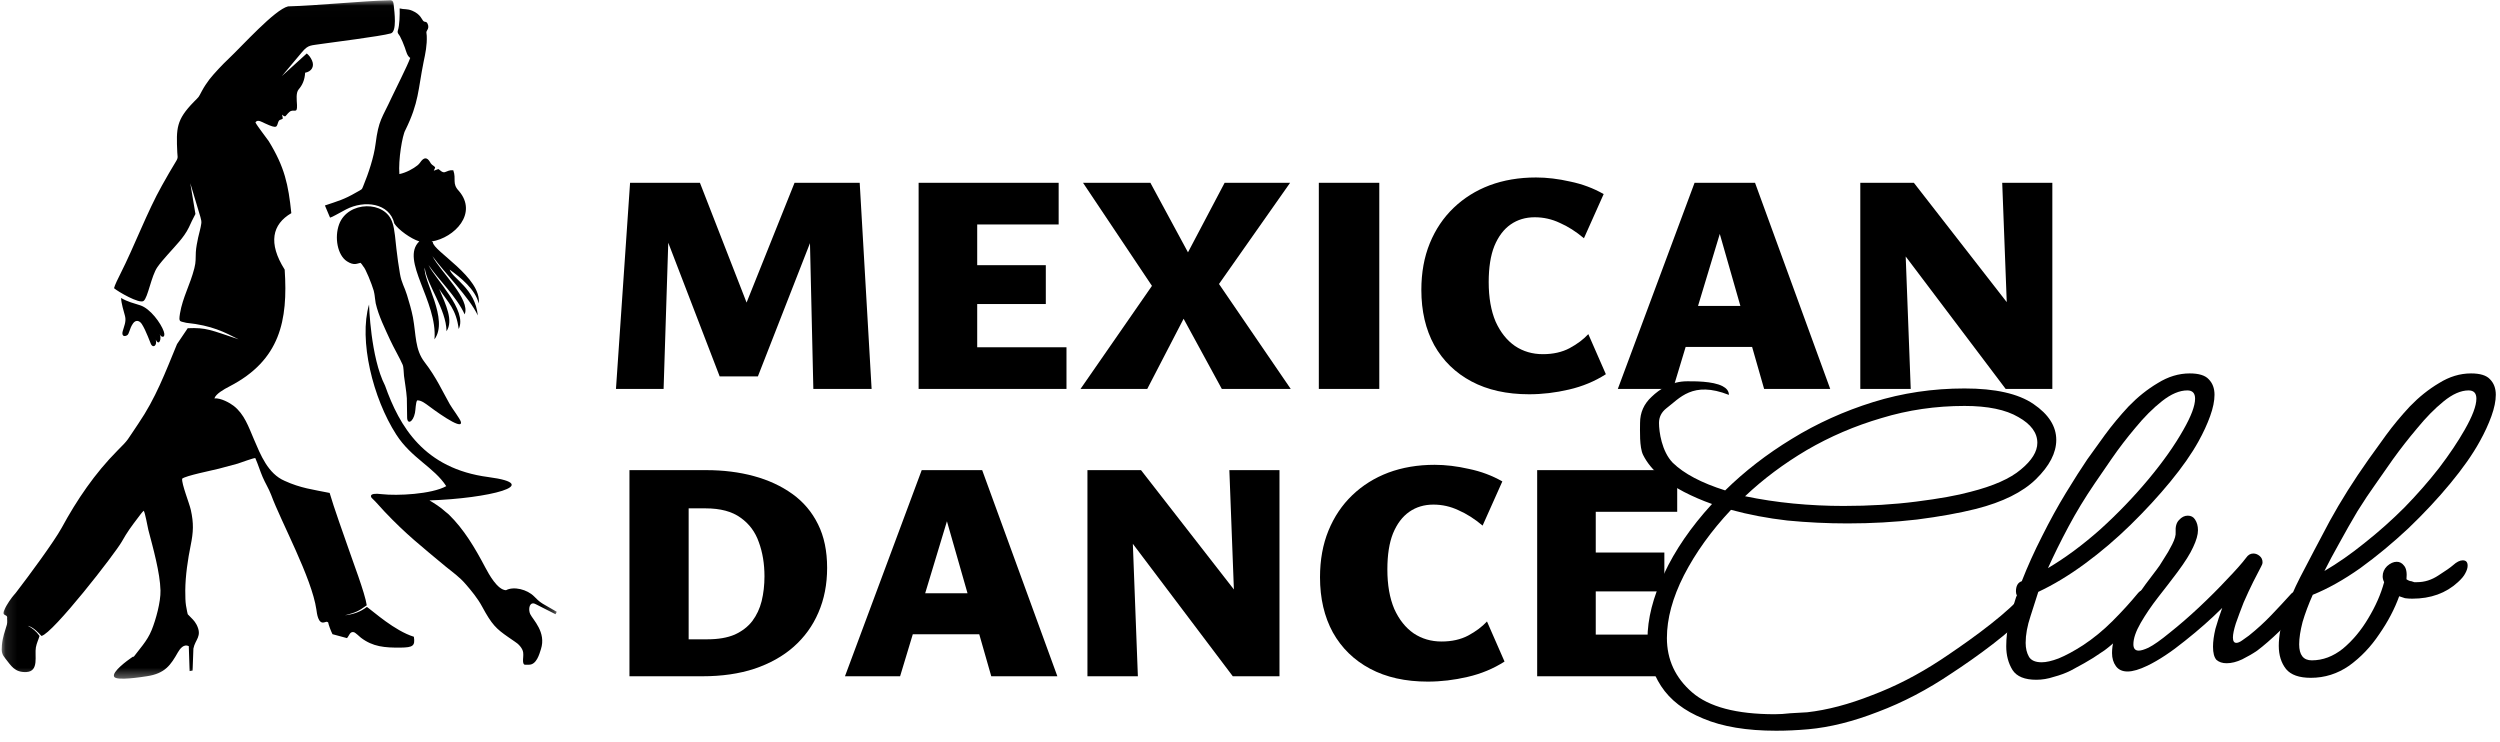 <?xml version="1.0" encoding="UTF-8"?> <svg xmlns="http://www.w3.org/2000/svg" width="219" height="65" viewBox="0 0 219 65" fill="none"><path d="M162.962 34.07V16.013H166.694L167.38 34.07H162.962ZM177.809 34.07H175.696L164.636 19.416L164.718 16.013H167.655L177.864 29.131L177.809 34.07ZM179.785 16.013V34.07H176.08L175.394 16.013H179.785Z" fill="black"></path><path d="M154.537 34.07L150.173 18.812H151.161L146.551 34.07H141.721L148.444 16.013H153.741L160.327 34.07H154.537ZM144.849 30.393L146.249 26.798H154.619L156.403 30.393H144.849Z" fill="black"></path><path d="M133.95 34.538C131.993 34.538 130.309 34.163 128.901 33.413C127.492 32.662 126.403 31.601 125.635 30.229C124.885 28.857 124.51 27.247 124.51 25.399C124.51 23.881 124.757 22.517 125.251 21.31C125.745 20.102 126.44 19.069 127.336 18.209C128.233 17.349 129.285 16.69 130.492 16.233C131.718 15.776 133.072 15.547 134.554 15.547C135.505 15.547 136.503 15.666 137.545 15.904C138.607 16.123 139.585 16.489 140.482 17.001L138.753 20.871C138.058 20.285 137.353 19.837 136.64 19.526C135.945 19.197 135.213 19.032 134.444 19.032C133.639 19.032 132.935 19.243 132.331 19.663C131.727 20.084 131.252 20.715 130.904 21.557C130.575 22.38 130.41 23.432 130.41 24.713C130.41 26.067 130.611 27.22 131.014 28.171C131.435 29.104 132.002 29.817 132.715 30.311C133.429 30.787 134.243 31.025 135.158 31.025C136.054 31.025 136.832 30.851 137.49 30.503C138.167 30.138 138.716 29.726 139.137 29.269L140.674 32.781C139.704 33.403 138.625 33.852 137.436 34.126C136.265 34.401 135.103 34.538 133.95 34.538Z" fill="black"></path><path d="M115.529 34.07V16.013H120.826V34.07H115.529Z" fill="black"></path><path d="M94.654 34.07L100.911 25.042L94.873 16.013H100.774L104.067 22.105L107.278 16.013H113.013L106.784 24.877L113.068 34.07H107.031L103.683 27.923L100.499 34.07H94.654Z" fill="black"></path><path d="M93.424 34.07H80.471V16.013H92.738V19.663H85.603V30.421H93.424V34.07ZM82.118 26.633V23.23H91.613V26.633H82.118Z" fill="black"></path><path d="M71.249 34.07L70.892 18.62L72.484 17.385L66.391 32.973H63.043L57.555 18.702L57.911 16.013H61.314L66.199 28.554H64.58L69.602 16.013H75.31L76.353 34.07H71.249ZM53.959 34.07L55.194 16.013H58.707L58.131 34.07H53.959Z" fill="black"></path><path d="M146.352 59.241H145.99H144.371H141.132H134.656V41.184H146.923V44.834H139.788V55.591H143.698H144.77H145.403L146.352 59.241ZM136.302 51.804V48.401H145.798V51.804H136.302Z" fill="black"></path><path d="M125.073 59.709C123.116 59.709 121.433 59.334 120.024 58.583C118.615 57.833 117.526 56.772 116.758 55.4C116.008 54.028 115.633 52.418 115.633 50.57C115.633 49.051 115.88 47.688 116.374 46.481C116.868 45.273 117.563 44.24 118.459 43.38C119.356 42.52 120.408 41.861 121.615 41.404C122.841 40.947 124.195 40.718 125.677 40.718C126.628 40.718 127.626 40.837 128.668 41.075C129.73 41.294 130.708 41.66 131.605 42.172L129.876 46.042C129.181 45.456 128.476 45.008 127.763 44.697C127.068 44.368 126.336 44.203 125.567 44.203C124.762 44.203 124.058 44.413 123.454 44.834C122.85 45.255 122.375 45.886 122.027 46.728C121.698 47.551 121.533 48.603 121.533 49.884C121.533 51.238 121.734 52.39 122.137 53.342C122.558 54.275 123.125 54.988 123.838 55.482C124.552 55.958 125.366 56.196 126.281 56.196C127.177 56.196 127.955 56.022 128.614 55.674C129.29 55.309 129.839 54.897 130.26 54.44L131.797 57.952C130.827 58.574 129.748 59.023 128.559 59.297C127.388 59.571 126.226 59.709 125.073 59.709Z" fill="black"></path><path d="M95.26 59.241V41.184H98.992L99.678 59.241H95.26ZM110.107 59.241H107.993L96.934 44.587L97.016 41.184H99.953L110.162 54.301L110.107 59.241ZM112.083 41.184V59.241H108.378L107.692 41.184H112.083Z" fill="black"></path><path d="M86.835 59.241L82.471 43.983H83.459L78.849 59.241H74.019L80.742 41.184H86.039L92.625 59.241H86.835ZM77.147 55.564L78.547 51.969H86.917L88.701 55.564H77.147Z" fill="black"></path><path d="M55.14 59.241V41.184H61.863C63.364 41.184 64.754 41.357 66.035 41.705C67.315 42.053 68.441 42.574 69.41 43.269C70.38 43.965 71.13 44.852 71.661 45.931C72.191 46.992 72.456 48.264 72.456 49.746C72.456 51.191 72.2 52.499 71.688 53.67C71.194 54.823 70.471 55.82 69.52 56.662C68.587 57.485 67.443 58.125 66.09 58.583C64.754 59.022 63.235 59.241 61.534 59.241H55.14ZM60.326 56.003H61.973C62.924 56.003 63.72 55.866 64.361 55.591C65.001 55.299 65.513 54.905 65.897 54.411C66.282 53.899 66.556 53.314 66.721 52.655C66.885 51.978 66.968 51.255 66.968 50.487C66.968 49.389 66.803 48.392 66.474 47.496C66.163 46.599 65.632 45.886 64.882 45.355C64.132 44.806 63.107 44.532 61.808 44.532H60.326V56.003Z" fill="black"></path><mask id="mask0_3448_1397" style="mask-type:luminance" maskUnits="userSpaceOnUse" x="0" y="0" width="49" height="60"><path d="M0.108 0.012H48.773V59.602H0.108V0.012Z" fill="white"></path></mask><g mask="url(#mask0_3448_1397)"><path fill-rule="evenodd" clip-rule="evenodd" d="M3.631 55.709C4.628 55.507 10.097 48.471 10.677 47.436C11.141 46.604 11.532 46.082 12.066 45.381C12.232 45.166 12.41 44.905 12.588 44.739C12.707 44.881 12.92 46.106 12.991 46.403C13.395 47.948 14.024 50.171 14.059 51.728C14.083 52.726 13.655 54.283 13.288 55.186C13.075 55.709 12.825 56.09 12.505 56.518L11.71 57.54L11.662 57.516C11.603 57.551 11.543 57.587 11.484 57.635C11.223 57.813 9.764 58.859 10.001 59.286C10.203 59.655 12.41 59.31 12.861 59.239C14.474 59.001 14.96 58.241 15.589 57.135C15.767 56.827 16.099 56.387 16.538 56.6L16.61 58.788L16.871 58.74L16.942 56.815C17.096 56.006 17.737 55.757 17.227 54.734C17.013 54.33 16.8 54.188 16.538 53.902C16.432 53.795 16.444 53.843 16.396 53.593C16.313 53.225 16.254 52.857 16.242 52.476C16.23 52.226 16.23 51.977 16.23 51.728C16.242 50.408 16.455 49.005 16.704 47.77C16.942 46.604 16.977 45.844 16.716 44.667C16.586 44.085 15.898 42.385 15.957 41.933C16.265 41.672 18.532 41.22 19.184 41.054C19.718 40.911 20.276 40.769 20.821 40.614C21.082 40.531 22.233 40.103 22.363 40.127C22.601 40.662 22.779 41.256 23.004 41.779C23.241 42.338 23.527 42.765 23.752 43.348C24.618 45.701 27.311 50.622 27.714 53.391C27.762 53.748 27.869 54.675 28.402 54.52C28.616 54.461 28.604 54.437 28.747 54.52C28.77 54.699 28.984 55.281 29.126 55.555L30.395 55.899C30.597 55.685 30.644 55.305 30.989 55.377C31.143 55.412 31.475 55.757 31.617 55.864C32.662 56.66 33.705 56.743 35.082 56.731C36.185 56.719 36.375 56.577 36.256 55.78C34.571 55.258 32.697 53.558 32.223 53.225C32.199 53.201 32.163 53.189 32.139 53.166C31.57 53.605 30.977 53.807 30.217 53.902C31.155 53.653 31.369 53.57 32.127 53.023C31.985 51.977 30.846 49.017 30.514 48.019C30.217 47.175 29.186 44.275 28.877 43.181C27.418 42.884 26.338 42.765 24.938 42.124C23.467 41.494 22.826 39.841 22.245 38.487C21.771 37.381 21.403 36.276 20.466 35.551C20.145 35.301 19.35 34.85 18.781 34.897C18.911 34.505 19.587 34.113 20.121 33.84C24.546 31.546 25.234 28.075 24.938 23.618C23.467 21.288 23.846 19.648 25.52 18.673C25.259 16.166 24.938 14.644 23.538 12.362C23.277 11.982 22.53 11.042 22.375 10.722C22.565 10.413 22.98 10.71 23.206 10.805C24.356 11.34 24.215 11.09 24.381 10.674C24.464 10.46 24.558 10.52 24.748 10.413C24.808 10.377 24.713 10.092 24.701 10.044C24.784 10.116 24.832 10.151 24.926 10.187C24.974 10.198 24.985 10.198 25.021 10.163C25.116 10.08 25.152 9.985 25.341 9.819C25.733 9.462 26.053 10.056 26.018 9.2C25.994 8.749 25.911 8.131 26.16 7.834C26.48 7.465 26.694 7.014 26.729 6.371C27.264 6.277 27.572 5.849 27.334 5.302C27.204 5.017 27.062 4.838 26.872 4.684L24.689 6.668L26.445 4.577C27.026 3.888 27.18 4.007 28.296 3.828C28.996 3.721 33.326 3.186 34.239 2.925C34.785 2.77 34.547 0.999 34.5 0.548C34.465 0.167 34.429 0.024 34.168 0.024C31.688 0.084 27.845 0.488 25.234 0.559C24.06 0.845 21.225 4.019 20.002 5.171C19.552 5.587 18.722 6.467 18.354 6.942C18.117 7.263 17.891 7.584 17.689 7.965C17.345 8.606 17.488 8.404 16.977 8.927C15.435 10.508 15.435 11.233 15.53 13.349C15.542 13.693 15.625 13.788 15.447 14.085C15.02 14.775 14.605 15.512 14.19 16.248C12.897 18.543 11.805 21.502 10.512 24.058C10.381 24.307 10.037 25.008 9.989 25.246C10.346 25.555 12.209 26.637 12.576 26.363C12.956 26.09 13.252 24.164 13.786 23.404C14.237 22.75 15.15 21.823 15.708 21.157C15.981 20.837 16.325 20.385 16.551 19.909C16.657 19.672 16.93 19.089 17.12 18.745L16.669 16.047L17.559 19.018C17.618 19.22 17.666 19.434 17.63 19.6C17.582 19.969 17.441 20.432 17.357 20.813C17.274 21.216 17.179 21.669 17.155 22.085C17.12 22.703 17.179 22.892 17.025 23.499C16.657 24.949 16.005 26.043 15.767 27.457C15.637 28.277 15.744 28.11 16.313 28.277C18.603 28.515 19.659 29.097 20.905 29.727C18.448 28.907 18.069 28.681 16.444 28.752L15.507 30.143C14.462 32.675 13.644 34.873 12.113 37.12C11.045 38.689 11.342 38.415 10.287 39.473C8.317 41.458 6.739 43.776 5.41 46.224C4.734 47.46 2.492 50.491 1.448 51.847C1.365 51.953 1.293 52.048 1.222 52.119C1.032 52.334 0.57 52.963 0.38 53.439C0.297 53.641 0.249 53.783 0.439 53.879C0.546 53.926 0.629 53.974 0.629 54.081C0.605 54.152 0.664 54.508 0.605 54.711C0.427 55.34 0.237 55.757 0.166 56.518C0.107 57.135 0.19 57.337 0.475 57.694C0.962 58.288 1.27 58.93 2.326 58.87C3.441 58.8 3.014 57.421 3.144 56.708C3.215 56.327 3.37 56.03 3.464 55.709C3.192 55.317 2.836 55.02 2.433 54.818C2.907 54.924 3.358 55.412 3.631 55.709ZM32.554 43.609C32.554 43.609 32.151 43.122 33.456 43.289C34.773 43.443 37.81 43.3 39.091 42.587C38.024 40.935 36.042 40.139 34.714 38.071C32.662 34.885 31.416 29.798 32.329 26.672C32.329 26.708 32.46 31.308 33.73 33.78C34.998 37.358 37.146 41.054 42.781 41.791C47.728 42.445 42.781 43.669 37.621 43.836C38 44.061 38.57 44.406 39.056 44.857C39.151 44.941 39.222 44.976 39.317 45.072C40.645 46.367 41.607 47.995 42.497 49.683C42.828 50.301 43.564 51.668 44.323 51.703C45.024 51.335 46.186 51.644 46.78 52.238C47.005 52.464 47.207 52.678 47.515 52.869L48.773 53.593L48.665 53.807L47.005 52.963C46.886 52.904 46.791 52.857 46.743 52.857C46.317 52.821 46.293 53.474 46.447 53.795C46.684 54.295 47.871 55.377 47.384 56.874C47.242 57.325 46.993 58.229 46.341 58.229H45.996C45.842 58.229 45.83 58.038 45.818 57.92C45.806 57.694 45.865 57.432 45.83 57.159C45.783 56.778 45.403 56.387 45.083 56.196C44.881 56.053 44.691 55.923 44.513 55.804C43.469 55.079 43.09 54.723 42.236 53.142C41.856 52.429 41.286 51.739 40.812 51.193C40.231 50.515 39.685 50.159 39.02 49.612C36.956 47.888 35.556 46.795 33.681 44.81C33.207 44.311 33.029 44.061 32.554 43.609ZM32.768 25.615L32.78 25.65C32.839 25.924 32.852 26.268 32.911 26.565C33.16 27.671 33.741 28.823 34.168 29.763C34.477 30.44 35.046 31.415 35.272 31.95C35.366 32.163 35.355 32.651 35.39 32.924C35.473 33.59 35.592 34.196 35.639 34.885L35.663 36.514C35.651 37.239 36.185 37.001 36.351 36.169C36.41 35.883 36.41 35.266 36.541 35.076C36.897 35.04 37.324 35.397 37.526 35.539C37.715 35.682 40.575 37.833 40.373 36.953C40.314 36.704 39.602 35.765 39.4 35.408C38.783 34.327 38.237 33.079 37.194 31.724C36.34 30.618 36.458 29.347 36.173 27.801C36.042 27.124 35.852 26.506 35.651 25.84C35.437 25.127 35.176 24.806 35.035 23.974C34.916 23.249 34.809 22.572 34.726 21.799C34.655 21.181 34.571 20.028 34.382 19.529C33.777 17.532 30.467 17.592 29.707 19.648C29.28 20.801 29.565 22.358 30.395 22.892C31.024 23.297 31.297 23.071 31.582 23.023C31.653 23.095 31.736 23.189 31.819 23.332C32.021 23.511 32.566 24.877 32.733 25.448C32.744 25.508 32.768 25.567 32.768 25.615ZM37.917 21.216C37.917 21.978 42.212 24.307 41.939 26.59C41.642 25.353 40.361 24.319 39.389 23.617C39.649 24.402 41.63 25.282 41.856 27.635C41.132 26.066 38.961 23.927 37.882 22.441C38.605 23.832 41.239 26.221 40.705 27.54C40.005 25.995 38.392 24.474 37.537 23.214C38.119 24.449 40.978 27.172 40.183 28.823C39.958 27.076 39.27 26.518 38.474 25.318C39.068 26.708 39.732 28.087 39.115 29.014C39.091 27.076 37.395 24.973 37.206 23.451C37.051 24.58 39.34 27.968 38.06 29.727C38.344 26.387 35.023 22.774 36.73 21.145C35.995 20.919 34.904 20.135 34.547 19.588C34.12 17.758 31.902 17.52 30.324 18.34C29.625 18.709 29.09 19.03 28.912 19.065L28.461 17.996H28.473C29.636 17.604 30.146 17.473 31.19 16.867C31.748 16.546 31.677 16.653 31.831 16.272C32.27 15.215 32.756 13.753 32.899 12.612C33.172 10.472 33.456 10.389 34.31 8.535C34.726 7.643 35.651 5.849 35.936 5.076C35.663 4.898 35.592 4.529 35.462 4.161C35.343 3.816 35.176 3.448 35.035 3.175C34.916 2.972 34.797 2.913 34.845 2.699C35.01 2.212 35.023 1.273 35.01 0.738C35.425 0.845 35.663 0.749 36.114 0.94C36.849 1.249 36.956 1.724 37.087 1.843C37.229 1.974 37.359 1.831 37.466 2.105C37.561 2.306 37.526 2.497 37.419 2.651C37.3 2.841 37.371 2.865 37.383 3.138C37.419 3.947 37.265 4.684 37.11 5.409C36.612 7.869 36.707 8.963 35.509 11.399C35.248 11.839 34.88 14.014 34.986 15.25C35.603 15.119 36.209 14.775 36.565 14.49C36.767 14.323 36.767 14.264 36.908 14.097C37.383 13.539 37.645 14.181 37.739 14.312C37.87 14.49 38.012 14.513 38.119 14.656C38.084 14.834 38.047 14.799 38 14.953L38.403 14.81C38.534 14.882 38.736 15.143 38.961 15.084C39.234 15 39.34 14.882 39.708 14.918C39.993 15.713 39.566 16.07 40.206 16.736C41.868 18.686 39.827 20.825 37.81 21.157L37.917 21.216ZM12.422 28.384C12.801 28.966 13.181 30.083 13.228 30.155C13.418 30.523 13.786 30.262 13.644 29.751C13.953 30.393 14.178 29.608 13.988 29.287C14.178 29.632 14.533 29.584 14.344 29.026C14.094 28.313 13.169 27.029 12.28 26.744C11.733 26.565 11.188 26.447 10.607 26.102C10.618 26.553 10.844 27.291 10.951 27.682C11.081 28.17 10.855 28.61 10.749 29.014C10.654 29.358 10.808 29.537 11.117 29.382C11.342 29.264 11.318 28.812 11.651 28.336C11.888 27.991 12.22 28.075 12.422 28.384Z" fill="black"></path></g><path d="M202.428 59.377C201.407 59.377 200.684 59.122 200.259 58.611C199.834 58.073 199.621 57.392 199.621 56.57C199.621 55.748 199.791 54.812 200.131 53.763C200.5 52.685 200.954 51.622 201.492 50.573C202.286 49.042 203.151 47.398 204.087 45.64C205.051 43.882 206.185 42.082 207.489 40.239C207.914 39.643 208.425 38.934 209.02 38.112C209.644 37.262 210.338 36.425 211.104 35.603C211.898 34.781 212.748 34.1 213.656 33.562C214.563 32.995 215.499 32.711 216.463 32.711C217.257 32.711 217.809 32.881 218.121 33.221C218.462 33.562 218.632 34.015 218.632 34.582C218.632 35.121 218.504 35.745 218.249 36.453C217.994 37.162 217.654 37.9 217.228 38.665C216.604 39.799 215.74 41.032 214.634 42.365C213.557 43.669 212.337 44.974 210.976 46.278C209.615 47.554 208.212 48.716 206.766 49.765C205.32 50.786 203.931 51.566 202.598 52.104C202.23 52.926 201.932 53.72 201.705 54.486C201.507 55.252 201.407 55.904 201.407 56.442C201.407 57.378 201.776 57.846 202.513 57.846C203.477 57.846 204.384 57.505 205.235 56.825C206.086 56.116 206.823 55.237 207.446 54.188C208.099 53.111 208.566 52.048 208.85 50.998C208.765 50.828 208.722 50.658 208.722 50.488C208.722 50.148 208.85 49.85 209.105 49.595C209.389 49.34 209.672 49.212 209.956 49.212C210.211 49.212 210.424 49.326 210.594 49.553C210.792 49.779 210.863 50.176 210.806 50.743C210.976 50.857 211.118 50.913 211.232 50.913C211.317 50.942 211.402 50.97 211.487 50.998C211.572 50.998 211.657 50.998 211.742 50.998C212.394 50.998 213.018 50.8 213.613 50.403C214.237 50.006 214.662 49.709 214.889 49.51C215.201 49.227 215.485 49.085 215.74 49.085C216.023 49.085 216.165 49.241 216.165 49.553C216.165 49.751 216.094 49.978 215.952 50.233C215.839 50.46 215.626 50.715 215.314 50.998C214.265 51.962 212.933 52.444 211.317 52.444C211.09 52.444 210.877 52.43 210.679 52.402C210.509 52.345 210.338 52.289 210.168 52.232C209.771 53.338 209.19 54.443 208.425 55.549C207.687 56.655 206.809 57.576 205.788 58.314C204.767 59.022 203.647 59.377 202.428 59.377ZM208.127 42.365C207.617 43.074 207.078 43.882 206.511 44.789C205.972 45.697 205.448 46.618 204.937 47.554C204.427 48.461 203.987 49.283 203.619 50.02C204.781 49.34 205.958 48.518 207.149 47.554C208.368 46.59 209.53 45.555 210.636 44.449C211.742 43.315 212.748 42.167 213.656 41.004C214.563 39.813 215.314 38.693 215.91 37.644C216.59 36.453 216.931 35.546 216.931 34.922C216.931 34.441 216.704 34.2 216.25 34.2C215.57 34.2 214.832 34.526 214.039 35.178C213.273 35.801 212.507 36.581 211.742 37.517C210.976 38.424 210.268 39.331 209.615 40.239C208.992 41.118 208.496 41.826 208.127 42.365Z" fill="black"></path><path d="M186.375 58.823C185.921 58.823 185.581 58.667 185.354 58.355C185.128 58.043 185.014 57.66 185.014 57.207C185.014 56.469 185.213 55.704 185.61 54.91C186.007 54.088 186.489 53.266 187.056 52.443C187.623 51.621 188.246 50.771 188.927 49.892C189.069 49.721 189.267 49.424 189.522 48.998C189.806 48.573 190.061 48.134 190.288 47.68C190.515 47.227 190.614 46.872 190.586 46.617C190.557 46.135 190.656 45.781 190.883 45.554C191.11 45.298 191.365 45.171 191.649 45.171C191.932 45.171 192.145 45.284 192.287 45.511C192.457 45.766 192.542 46.078 192.542 46.447C192.542 46.844 192.4 47.34 192.117 47.935C191.861 48.502 191.408 49.225 190.756 50.104C190.245 50.785 189.678 51.522 189.054 52.316C188.459 53.081 187.949 53.833 187.523 54.57C187.098 55.307 186.885 55.931 186.885 56.441C186.885 56.81 187.041 56.994 187.353 56.994C187.552 56.994 187.835 56.909 188.204 56.739C188.658 56.512 189.281 56.073 190.075 55.42C190.897 54.768 191.748 54.031 192.627 53.209C193.534 52.358 194.356 51.536 195.094 50.742C195.859 49.948 196.412 49.325 196.752 48.871C196.922 48.616 197.135 48.488 197.39 48.488C197.589 48.488 197.773 48.559 197.943 48.701C198.113 48.843 198.198 49.027 198.198 49.254C198.198 49.367 198.156 49.495 198.071 49.636C197.901 49.948 197.674 50.388 197.39 50.955C197.107 51.522 196.823 52.132 196.54 52.784C196.284 53.436 196.058 54.045 195.859 54.612C195.689 55.151 195.604 55.562 195.604 55.846C195.604 56.158 195.703 56.314 195.902 56.314C196.043 56.314 196.214 56.243 196.412 56.101C196.639 55.931 196.837 55.789 197.007 55.676C197.716 55.109 198.368 54.513 198.964 53.889C199.588 53.237 200.155 52.628 200.665 52.061C200.778 51.919 200.92 51.848 201.09 51.848C201.232 51.848 201.36 51.933 201.473 52.103C201.615 52.245 201.686 52.429 201.686 52.656C201.686 52.911 201.615 53.124 201.473 53.294C201.019 53.889 200.424 54.556 199.687 55.293C198.95 56.002 198.297 56.569 197.73 56.994C197.362 57.249 196.922 57.504 196.412 57.76C195.93 57.986 195.476 58.1 195.051 58.1C194.682 58.1 194.385 58.001 194.158 57.802C193.959 57.575 193.86 57.193 193.86 56.654C193.86 56.2 193.931 55.676 194.073 55.08C194.243 54.485 194.441 53.875 194.668 53.252C193.704 54.215 192.613 55.179 191.394 56.144C190.203 57.108 189.111 57.831 188.119 58.312C187.41 58.653 186.829 58.823 186.375 58.823Z" fill="black"></path><path d="M178.383 59.547C177.362 59.547 176.668 59.263 176.299 58.696C175.93 58.101 175.746 57.406 175.746 56.612C175.746 55.875 175.831 55.138 176.001 54.401C176.2 53.635 176.384 52.997 176.554 52.487C176.583 52.374 176.625 52.26 176.682 52.147C176.625 52.062 176.597 51.948 176.597 51.807C176.597 51.325 176.767 51.027 177.107 50.913C177.617 49.609 178.213 48.291 178.893 46.958C179.574 45.597 180.268 44.336 180.977 43.173C181.686 42.011 182.31 41.032 182.848 40.239C183.274 39.643 183.784 38.934 184.38 38.112C185.003 37.262 185.698 36.425 186.463 35.603C187.257 34.781 188.108 34.1 189.015 33.562C189.923 32.995 190.858 32.711 191.822 32.711C192.616 32.711 193.169 32.881 193.481 33.221C193.821 33.562 193.991 34.015 193.991 34.582C193.991 35.121 193.864 35.745 193.608 36.453C193.353 37.162 193.013 37.9 192.588 38.665C191.992 39.742 191.17 40.919 190.121 42.195C189.072 43.471 187.909 44.733 186.634 45.98C185.358 47.228 184.025 48.362 182.636 49.382C181.247 50.403 179.886 51.225 178.553 51.849C178.383 52.388 178.156 53.097 177.873 53.976C177.589 54.826 177.447 55.606 177.447 56.315C177.447 56.797 177.546 57.208 177.745 57.548C177.943 57.86 178.312 58.016 178.851 58.016C179.248 58.016 179.744 57.903 180.339 57.676C180.963 57.42 181.672 57.038 182.466 56.527C183.373 55.932 184.238 55.223 185.06 54.401C185.882 53.579 186.619 52.771 187.272 51.977C187.413 51.807 187.541 51.721 187.654 51.721C187.796 51.721 187.924 51.821 188.037 52.019C188.179 52.189 188.25 52.388 188.25 52.615C188.25 52.898 188.179 53.125 188.037 53.295C187.612 53.891 187.031 54.543 186.293 55.252C185.585 55.96 184.947 56.527 184.38 56.953C184.096 57.151 183.756 57.378 183.359 57.633C182.962 57.888 182.31 58.257 181.402 58.739C180.949 58.966 180.453 59.15 179.914 59.292C179.404 59.462 178.893 59.547 178.383 59.547ZM183.486 42.365C182.636 43.613 181.87 44.874 181.19 46.15C180.509 47.426 179.914 48.631 179.404 49.765C180.935 48.858 182.466 47.724 183.997 46.363C185.528 44.974 186.931 43.513 188.207 41.982C189.483 40.451 190.504 39.005 191.269 37.644C191.95 36.453 192.29 35.546 192.29 34.922C192.29 34.441 192.063 34.2 191.61 34.2C190.929 34.2 190.192 34.511 189.398 35.135C188.604 35.759 187.824 36.539 187.059 37.474C186.293 38.382 185.599 39.289 184.975 40.196C184.351 41.103 183.855 41.826 183.486 42.365Z" fill="black"></path><path d="M155.59 64.012C153.01 64.012 150.883 63.657 149.21 62.949C147.538 62.268 146.304 61.318 145.51 60.099C144.716 58.88 144.32 57.505 144.32 55.974C144.32 54.216 144.802 52.316 145.766 50.275C146.73 48.205 148.119 46.178 149.933 44.193C149.933 44.193 149.948 44.179 149.976 44.151C149.097 43.839 148.275 43.484 147.509 43.087C146.744 42.691 146.063 42.237 145.468 41.727C144.787 41.16 144.277 40.536 143.937 39.855C143.597 39.175 143.669 37.673 143.669 37.05C143.669 36.142 144.009 35.377 144.69 34.753C145.37 34.101 146.405 33.401 147.794 33.401C148.364 33.401 150.024 33.374 150.898 33.83C151.233 34.004 151.452 34.248 151.452 34.592C148.261 33.338 147.137 34.895 145.966 35.774C145.54 36.114 145.328 36.539 145.328 37.05C145.328 37.815 145.567 39.543 146.531 40.536C147.523 41.5 149.054 42.308 151.124 42.96C152.825 41.287 154.768 39.784 156.951 38.452C159.162 37.091 161.544 36.014 164.096 35.22C166.647 34.426 169.313 34.029 172.091 34.029C174.785 34.029 176.798 34.482 178.13 35.39C179.463 36.297 180.129 37.346 180.129 38.537C180.129 39.671 179.534 40.819 178.343 41.982C177.181 43.116 175.437 43.981 173.112 44.576C171.638 44.945 169.908 45.257 167.923 45.512C165.967 45.739 163.94 45.852 161.842 45.852C160.084 45.852 158.326 45.767 156.568 45.597C154.838 45.398 153.194 45.086 151.635 44.661C149.905 46.504 148.53 48.418 147.509 50.403C146.517 52.359 146.021 54.188 146.021 55.889C146.021 57.788 146.758 59.376 148.232 60.652C149.707 61.928 152.117 62.566 155.462 62.566C155.888 62.566 156.341 62.538 156.823 62.481C157.305 62.453 157.801 62.424 158.312 62.396C160.07 62.197 161.955 61.701 163.968 60.907C166.009 60.142 168.023 59.107 170.007 57.803C172.02 56.47 175.071 54.326 176.744 52.596C176.942 52.398 177.141 52.298 177.339 52.298C177.538 52.298 177.693 52.369 177.807 52.511C177.949 52.653 178.02 52.823 178.02 53.021C178.02 53.22 177.934 53.404 177.764 53.574C176.148 55.389 173.069 57.604 170.943 58.993C168.845 60.411 166.704 61.531 164.521 62.353C162.338 63.204 160.296 63.714 158.397 63.884C157.433 63.969 156.497 64.012 155.59 64.012ZM152.868 43.47C154.229 43.754 155.632 43.967 157.078 44.108C158.553 44.25 160.027 44.321 161.501 44.321C163.77 44.321 165.896 44.193 167.881 43.938C169.894 43.683 171.467 43.399 172.602 43.087C174.615 42.577 176.089 41.925 177.025 41.131C177.989 40.337 178.471 39.558 178.471 38.792C178.471 37.913 177.918 37.162 176.812 36.538C175.706 35.886 174.133 35.56 172.091 35.56C169.568 35.56 167.144 35.914 164.819 36.623C162.494 37.304 160.311 38.239 158.269 39.43C156.256 40.621 154.456 41.968 152.868 43.47Z" fill="black"></path></svg> 